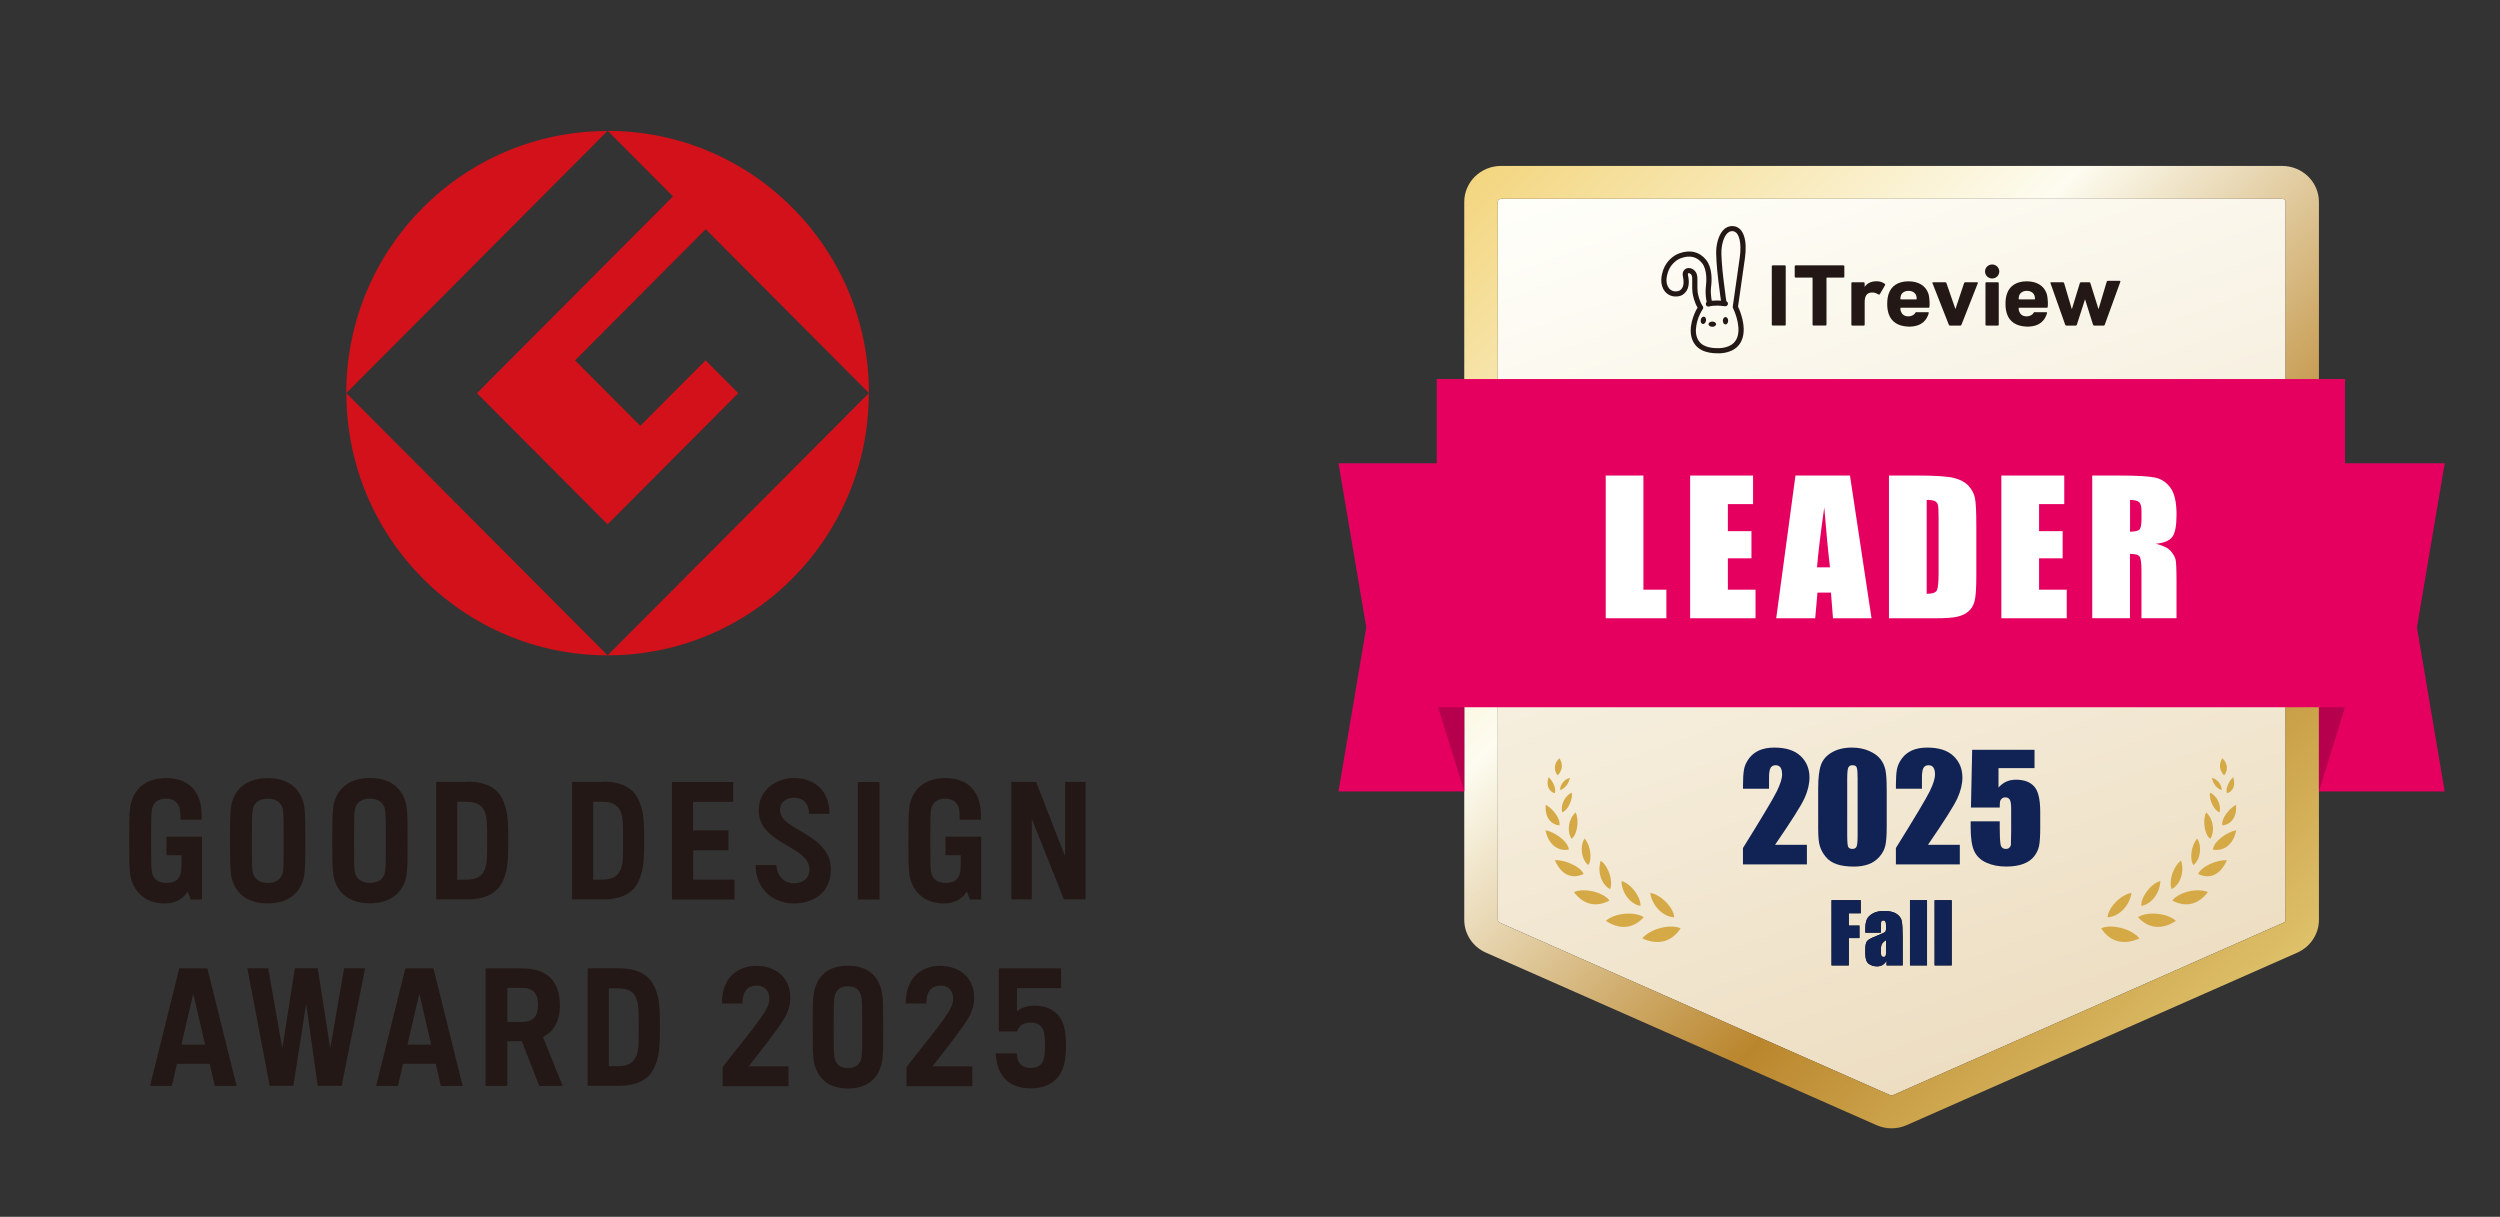 <svg width="226" height="110" viewBox="0 0 226 110" fill="none" xmlns="http://www.w3.org/2000/svg">
<rect x="0" y="0" width="226" height="110" fill="#333333" stroke="none"/>
<path d="M31.302 35.543L54.915 11.844C41.873 11.844 31.302 22.454 31.302 35.543Z" fill="#D2111A"/>
<path d="M54.927 59.243L31.314 35.543C31.314 48.632 41.885 59.243 54.927 59.243Z" fill="#D2111A"/>
<path d="M43.114 35.543L54.927 47.399L66.74 35.543L63.783 32.576L57.883 38.498L51.983 32.576L63.795 20.72L78.552 35.531C78.552 22.442 67.968 11.831 54.939 11.831L60.839 17.753L43.126 35.531L43.114 35.543Z" fill="#D2111A"/>
<path d="M54.927 59.243C67.968 59.243 78.54 48.632 78.54 35.543L54.927 59.243Z" fill="#D2111A"/>
<path d="M16.399 94.432L17.47 89.829L18.54 94.432H16.399ZM16.204 87.545L13.564 98.168H15.535L15.997 96.165H18.954L19.416 98.168H21.387L18.747 87.545H16.204ZM36.837 94.432L37.907 89.829L38.978 94.432H36.837ZM36.642 87.545L34.002 98.168H35.973L36.435 96.165H39.392L39.854 98.168H41.825L39.185 87.545H36.642ZM47.178 92.38H45.864V89.303H47.178C48.236 89.303 48.637 89.841 48.637 90.842C48.637 91.843 48.236 92.38 47.178 92.38ZM50.608 90.83C50.608 88.705 49.44 87.545 47.263 87.545H43.893V98.168H45.864V94.126H47.178L48.747 98.168H50.864L49.087 93.748C50.097 93.247 50.62 92.258 50.62 90.83M57.555 95.372C57.384 95.848 57.032 96.385 55.852 96.385H55.036V89.34H55.852C57.032 89.34 57.384 89.865 57.555 90.341C57.725 90.83 57.737 91.416 57.737 92.857C57.737 94.297 57.737 94.883 57.555 95.372ZM59.148 89.181C58.662 88.107 57.603 87.533 55.937 87.533H53.126V98.156H55.937C57.603 98.156 58.65 97.594 59.148 96.507C59.55 95.616 59.659 94.945 59.659 92.844C59.659 90.744 59.562 90.061 59.148 89.169M29.854 94.774L28.723 87.533H26.654L25.523 94.774L24.246 87.533H22.36L24.379 98.156H26.521L27.676 90.757L28.723 98.156H30.888L33.005 87.533H31.107L29.854 94.774ZM43.856 78.51C43.686 78.986 43.333 79.523 42.153 79.523H41.338V72.478H42.153C43.333 72.478 43.686 73.003 43.856 73.479C44.027 73.968 44.039 74.554 44.039 75.995C44.039 77.435 44.039 78.021 43.856 78.51ZM42.238 70.683H39.428V81.306H42.238C43.893 81.306 44.951 80.744 45.45 79.658C45.852 78.766 45.949 78.095 45.949 75.982C45.949 73.87 45.852 73.211 45.45 72.307C44.963 71.233 43.905 70.659 42.238 70.659M34.817 78.778C34.708 79.499 34.136 79.816 33.443 79.816C32.749 79.816 32.178 79.499 32.068 78.778C32.007 78.424 32.007 77.399 32.007 76.007C32.007 74.615 32.007 73.577 32.068 73.235C32.178 72.515 32.749 72.197 33.443 72.197C34.136 72.197 34.708 72.515 34.817 73.235C34.878 73.589 34.878 74.615 34.878 76.007C34.878 77.399 34.878 78.436 34.817 78.778ZM33.443 70.329C31.229 70.329 30.328 71.648 30.134 72.905C30.036 73.516 30.036 74.639 30.036 75.995C30.036 77.35 30.036 78.473 30.134 79.084C30.328 80.341 31.229 81.66 33.443 81.66C35.657 81.66 36.557 80.341 36.752 79.084C36.849 78.473 36.849 77.35 36.849 75.995C36.849 74.639 36.849 73.516 36.752 72.905C36.557 71.648 35.657 70.329 33.443 70.329ZM25.584 78.778C25.474 79.499 24.903 79.816 24.209 79.816C23.516 79.816 22.944 79.499 22.834 78.778C22.774 78.424 22.774 77.399 22.774 76.007C22.774 74.615 22.774 73.577 22.834 73.235C22.944 72.515 23.516 72.197 24.209 72.197C24.903 72.197 25.474 72.515 25.584 73.235C25.645 73.589 25.645 74.615 25.645 76.007C25.645 77.399 25.645 78.436 25.584 78.778ZM24.197 70.341C21.983 70.341 21.083 71.66 20.888 72.918C20.791 73.528 20.791 74.651 20.791 76.007C20.791 77.362 20.791 78.485 20.888 79.096C21.083 80.353 21.983 81.672 24.197 81.672C26.411 81.672 27.311 80.353 27.506 79.096C27.603 78.485 27.603 77.362 27.603 76.007C27.603 74.651 27.603 73.528 27.506 72.918C27.311 71.66 26.411 70.341 24.197 70.341ZM15.073 77.313H16.411C16.411 78.009 16.411 78.534 16.375 78.778C16.253 79.535 15.791 79.816 15.061 79.816C14.331 79.816 13.832 79.499 13.723 78.778C13.662 78.424 13.662 77.399 13.662 76.007C13.662 74.615 13.662 73.577 13.723 73.235C13.832 72.515 14.319 72.197 15.012 72.197C15.706 72.197 16.168 72.551 16.277 73.235C16.302 73.382 16.314 73.772 16.326 74.102H18.236C18.236 73.711 18.212 73.186 18.175 72.918C17.98 71.697 17.214 70.341 15.036 70.341C12.859 70.341 11.971 71.66 11.776 72.918C11.679 73.528 11.679 74.651 11.679 76.007C11.679 77.362 11.679 78.485 11.776 79.096C11.983 80.366 12.92 81.672 14.878 81.672C15.827 81.672 16.508 81.306 16.971 80.598L17.238 81.318H18.26V75.641H15.049V77.325L15.073 77.313ZM85.511 77.313H86.849C86.849 78.009 86.849 78.534 86.812 78.778C86.691 79.535 86.229 79.816 85.499 79.816C84.769 79.816 84.27 79.499 84.16 78.778C84.1 78.424 84.1 77.399 84.1 76.007C84.1 74.615 84.1 73.577 84.16 73.235C84.27 72.515 84.757 72.197 85.45 72.197C86.143 72.197 86.618 72.551 86.715 73.235C86.74 73.382 86.752 73.772 86.764 74.102H88.686C88.686 73.711 88.662 73.186 88.613 72.918C88.43 71.697 87.652 70.341 85.474 70.341C83.297 70.341 82.409 71.66 82.214 72.918C82.117 73.528 82.117 74.651 82.117 76.007C82.117 77.362 82.117 78.485 82.214 79.096C82.409 80.366 83.358 81.672 85.316 81.672C86.265 81.672 86.946 81.306 87.409 80.598L87.676 81.318H88.698V75.641H85.474V77.325L85.511 77.313ZM62.652 76.862H65.852V75.067H62.652V72.49H66.277V70.695H60.742V81.318H66.399V79.523H62.664V76.862H62.652ZM77.543 81.318H79.513V70.695H77.543V81.318ZM96.289 70.683V77.423L93.662 70.683H91.423V81.306H93.272V74.016L96.18 81.306H98.139V70.683H96.289ZM56.143 78.51C55.973 78.986 55.62 79.523 54.44 79.523H53.625V72.478H54.44C55.62 72.478 55.973 73.003 56.143 73.479C56.326 73.968 56.326 74.554 56.326 75.995C56.326 77.435 56.326 78.021 56.143 78.51ZM54.525 70.683H51.715V81.306H54.525C56.18 81.306 57.238 80.744 57.725 79.658C58.126 78.766 58.236 78.095 58.236 75.982C58.236 73.87 58.139 73.211 57.725 72.307C57.238 71.233 56.18 70.659 54.525 70.659M70.511 73.26C70.511 72.502 71.083 72.112 71.788 72.112C72.494 72.112 73.126 72.527 73.139 73.565H74.988C74.963 71.208 73.345 70.329 71.8 70.329C70.255 70.329 68.589 71.33 68.589 73.26C68.589 76.336 73.175 76.446 73.175 78.595C73.175 79.401 72.567 79.853 71.764 79.853C70.961 79.853 70.255 79.291 70.182 78.205H68.297C68.37 80.647 70.121 81.672 71.764 81.672C73.406 81.672 75.109 80.805 75.109 78.608C75.109 75.311 70.523 75.103 70.523 73.272M79.757 89.877C79.562 88.62 78.808 87.301 76.654 87.301C74.501 87.301 73.747 88.62 73.552 89.877C73.455 90.488 73.467 91.501 73.467 92.857C73.467 94.212 73.467 95.225 73.552 95.824C73.747 97.081 74.513 98.4 76.654 98.4C78.796 98.4 79.574 97.081 79.757 95.824C79.854 95.213 79.842 94.2 79.842 92.857C79.842 91.513 79.842 90.488 79.757 89.877ZM77.883 95.518C77.774 96.239 77.336 96.556 76.654 96.556C75.973 96.556 75.535 96.239 75.426 95.518C75.365 95.164 75.365 94.249 75.365 92.857C75.365 91.465 75.365 90.549 75.426 90.195C75.535 89.474 75.973 89.157 76.654 89.157C77.336 89.157 77.774 89.474 77.883 90.195C77.932 90.549 77.944 91.465 77.944 92.857C77.944 94.249 77.944 95.164 77.883 95.518ZM71.448 90.219C71.448 88.07 69.732 87.277 68.309 87.313C66.898 87.338 65.255 88.168 65.255 90.72H67.117C67.117 89.597 67.603 89.132 68.321 89.096C69.051 89.059 69.55 89.511 69.55 90.293C69.55 91.294 68.443 92.478 65.328 96.459V98.192H71.277V96.397H67.676C69.051 94.651 70.134 93.272 70.827 92.185C71.253 91.513 71.448 90.866 71.448 90.219ZM88.066 90.219C88.066 88.07 86.35 87.277 84.927 87.313C83.516 87.338 81.873 88.168 81.873 90.72H83.735C83.735 89.597 84.221 89.132 84.939 89.096C85.669 89.059 86.168 89.511 86.168 90.293C86.168 91.294 85.061 92.478 81.946 96.459V98.192H87.895V96.397H84.294C85.669 94.651 86.752 93.272 87.445 92.185C87.871 91.513 88.066 90.866 88.066 90.219ZM96.265 93.174C96.058 91.806 95.134 90.866 93.382 90.915C92.834 90.927 92.336 91.111 91.934 91.428V89.328H95.924V87.545H90.292V93.247H91.946C92.105 92.698 92.555 92.441 93.175 92.441C93.856 92.441 94.294 92.759 94.404 93.479C94.452 93.833 94.465 94.456 94.465 94.493C94.465 94.529 94.465 95.152 94.404 95.506C94.294 96.227 93.856 96.544 93.175 96.544C92.494 96.544 92.056 96.227 91.946 95.506C91.946 95.445 91.922 95.335 91.922 95.225H90.012C90.024 95.421 90.049 95.616 90.073 95.811C90.267 97.069 91.022 98.388 93.175 98.388C95.328 98.388 96.083 97.069 96.277 95.811C96.375 95.201 96.362 94.481 96.362 94.481C96.362 94.481 96.362 93.76 96.277 93.15L96.265 93.174Z" fill="#231815"/>
<g clip-path="url(#clip0_40011538_17279)">
<path d="M206.435 83.407L171.131 98.999C171.049 99.036 170.954 99.036 170.872 98.999L135.568 83.407C135.464 83.36 135.397 83.264 135.397 83.155V18.253C135.397 18.098 135.533 17.974 135.701 17.974H206.312C206.479 17.974 206.615 18.098 206.615 18.253V83.155C206.615 83.264 206.549 83.36 206.444 83.407H206.435Z" fill="url(#paint0_linear_40011538_17279)"/>
<path d="M206.306 17.974C206.473 17.974 206.609 18.098 206.609 18.253V83.155C206.609 83.264 206.543 83.36 206.438 83.407L171.134 98.999C171.093 99.017 171.049 99.026 171.005 99.026C170.961 99.026 170.916 99.017 170.875 98.999L135.571 83.407C135.467 83.36 135.401 83.264 135.401 83.155V18.253C135.401 18.098 135.537 17.974 135.704 17.974H206.315M206.306 15H135.695C133.86 15 132.369 16.46 132.369 18.253V83.155C132.369 84.432 133.137 85.594 134.327 86.119L169.631 101.711C170.064 101.904 170.525 102 170.999 102C171.472 102 171.933 101.904 172.366 101.711L207.673 86.119C208.861 85.594 209.631 84.432 209.631 83.155V18.253C209.631 16.46 208.141 15 206.306 15Z" fill="url(#paint1_linear_40011538_17279)"/>
<path d="M189.943 83.923C190.821 83.506 192.678 83.929 193.411 84.836C191.917 85.501 190.723 85.103 189.943 83.923Z" fill="#D5AA46"/>
<path d="M190.521 82.922C190.569 82.089 191.68 80.88 192.691 80.716C192.562 81.76 191.62 82.882 190.521 82.922Z" fill="#D5AA46"/>
<path d="M193.275 82.919C194.043 82.385 195.865 82.497 196.705 83.242C195.398 84.109 194.201 83.917 193.275 82.919Z" fill="#D5AA46"/>
<path d="M193.576 81.89C193.522 81.126 194.39 79.905 195.29 79.641C195.294 80.604 194.57 81.729 193.576 81.89Z" fill="#D5AA46"/>
<path d="M196.376 81.406C196.903 80.685 198.596 80.222 199.597 80.644C198.685 81.835 197.535 82.03 196.376 81.406Z" fill="#D5AA46"/>
<path d="M196.323 80.38C196.032 79.703 196.433 78.326 197.166 77.808C197.475 78.681 197.175 79.927 196.323 80.38Z" fill="#D5AA46"/>
<path d="M198.713 79.01C199.019 78.28 200.507 77.696 201.312 77.768C200.769 78.979 199.888 79.551 198.713 79.01Z" fill="#D5AA46"/>
<path d="M198.296 78.206C197.905 77.677 198.097 76.394 198.625 75.801C199.073 76.494 198.941 77.643 198.296 78.206Z" fill="#D5AA46"/>
<path d="M200.046 76.801C200.131 76.015 201.369 75.201 202.162 75.049C201.868 76.466 200.927 76.972 200.046 76.801Z" fill="#D5AA46"/>
<path d="M199.806 75.838C199.278 75.441 199.098 74.157 199.433 73.439C200.062 73.98 200.264 75.12 199.806 75.838Z" fill="#D5AA46"/>
<path d="M200.899 74.616C200.779 73.982 201.553 73.056 202.137 72.752C202.244 73.933 201.632 74.545 200.899 74.616Z" fill="#D5AA46"/>
<path d="M200.643 73.439C200.134 73.25 199.686 72.283 199.778 71.647C200.4 71.926 200.832 72.771 200.643 73.439Z" fill="#D5AA46"/>
<path d="M201.328 71.714C201.145 71.298 201.531 70.549 201.881 70.254C202.14 71.043 201.818 71.556 201.328 71.714Z" fill="#D5AA46"/>
<path d="M201.059 70.099C201.539 69.487 201.262 68.875 200.895 68.539C200.466 69.251 200.766 69.782 201.059 70.099Z" fill="#D5AA46"/>
<path d="M200.835 71.416C200.46 71.363 199.999 70.773 199.964 70.322C200.431 70.419 200.861 70.931 200.835 71.416Z" fill="#D5AA46"/>
<path d="M151.929 83.923C151.052 83.506 149.195 83.929 148.462 84.836C149.956 85.501 151.149 85.103 151.929 83.923Z" fill="#D5AA46"/>
<path d="M151.352 82.922C151.305 82.089 150.193 80.88 149.183 80.716C149.312 81.76 150.253 82.882 151.352 82.922Z" fill="#D5AA46"/>
<path d="M148.598 82.919C147.83 82.385 146.008 82.497 145.168 83.242C146.475 84.109 147.672 83.917 148.598 82.919Z" fill="#D5AA46"/>
<path d="M148.298 81.89C148.352 81.126 147.483 79.905 146.583 79.641C146.58 80.604 147.303 81.729 148.298 81.89Z" fill="#D5AA46"/>
<path d="M145.497 81.406C144.969 80.685 143.276 80.222 142.275 80.644C143.188 81.835 144.338 82.03 145.497 81.406Z" fill="#D5AA46"/>
<path d="M145.551 80.38C145.841 79.703 145.44 78.326 144.708 77.808C144.398 78.681 144.698 79.927 145.551 80.38Z" fill="#D5AA46"/>
<path d="M143.157 79.01C142.85 78.28 141.363 77.696 140.558 77.768C141.101 78.979 141.982 79.551 143.157 79.01Z" fill="#D5AA46"/>
<path d="M143.577 78.206C143.968 77.677 143.775 76.394 143.248 75.801C142.8 76.494 142.932 77.643 143.577 78.206Z" fill="#D5AA46"/>
<path d="M141.824 76.801C141.739 76.015 140.501 75.201 139.708 75.049C140.002 76.466 140.943 76.972 141.824 76.801Z" fill="#D5AA46"/>
<path d="M142.067 75.838C142.595 75.441 142.775 74.157 142.44 73.439C141.812 73.98 141.609 75.12 142.067 75.838Z" fill="#D5AA46"/>
<path d="M140.974 74.616C141.094 73.982 140.32 73.056 139.736 72.752C139.629 73.933 140.241 74.545 140.974 74.616Z" fill="#D5AA46"/>
<path d="M141.23 73.439C141.739 73.25 142.187 72.283 142.096 71.647C141.474 71.926 141.041 72.771 141.23 73.439Z" fill="#D5AA46"/>
<path d="M140.545 71.714C140.728 71.298 140.343 70.549 139.992 70.254C139.733 71.043 140.055 71.556 140.545 71.714Z" fill="#D5AA46"/>
<path d="M140.813 70.099C140.333 69.487 140.611 68.875 140.977 68.539C141.407 69.251 141.107 69.782 140.813 70.099Z" fill="#D5AA46"/>
<path d="M141.037 71.416C141.413 71.363 141.874 70.773 141.909 70.322C141.441 70.419 141.012 70.931 141.037 71.416Z" fill="#D5AA46"/>
<path d="M154.794 29.542C154.983 29.542 155.135 29.436 155.135 29.305C155.135 29.175 154.983 29.069 154.794 29.069C154.606 29.069 154.453 29.175 154.453 29.305C154.453 29.436 154.606 29.542 154.794 29.542Z" fill="#231815"/>
<path d="M154.222 28.995C154.252 28.812 154.171 28.647 154.04 28.626C153.909 28.605 153.779 28.736 153.748 28.919C153.718 29.102 153.799 29.267 153.93 29.288C154.061 29.309 154.192 29.178 154.222 28.995Z" fill="#231815"/>
<path d="M155.985 29.33C156.118 29.33 156.225 29.18 156.225 28.995C156.225 28.809 156.118 28.659 155.985 28.659C155.853 28.659 155.745 28.809 155.745 28.995C155.745 29.18 155.853 29.33 155.985 29.33Z" fill="#231815"/>
<path d="M155.319 31.937C154.861 31.937 153.462 31.937 152.982 30.703C152.587 29.69 153.099 28.389 153.459 27.811C153.178 27.335 153.039 26.739 153.004 26.465C152.969 26.198 152.972 25.918 152.976 25.648C152.976 25.592 152.976 25.536 152.976 25.48C152.976 25.44 152.976 25.403 152.976 25.362C152.982 25.157 152.985 24.965 152.89 24.828C152.84 24.753 152.732 24.691 152.66 24.694C152.638 24.694 152.619 24.697 152.593 24.738C152.571 24.772 152.593 24.887 152.609 24.952L152.616 24.983C152.698 25.412 152.685 25.766 152.575 26.071C152.47 26.353 152.199 26.68 151.823 26.767C151.198 26.913 150.724 26.633 150.49 26.322C150.013 25.695 150.171 24.887 150.389 24.318C150.632 23.678 151.188 23.122 151.804 22.901C152.796 22.547 153.664 22.765 154.248 23.513C154.801 24.222 154.757 25.34 154.681 25.943C154.593 26.661 154.782 27.372 154.785 27.379C154.82 27.503 154.744 27.63 154.621 27.665C154.498 27.699 154.365 27.624 154.33 27.503C154.321 27.472 154.113 26.701 154.214 25.887C154.267 25.459 154.34 24.393 153.872 23.796C153.408 23.203 152.767 23.05 151.962 23.336C151.479 23.51 151.021 23.97 150.828 24.48C150.654 24.94 150.519 25.583 150.866 26.046C151.011 26.238 151.308 26.409 151.712 26.316C151.905 26.273 152.069 26.08 152.129 25.915C152.211 25.692 152.218 25.415 152.151 25.07L152.145 25.039C152.117 24.896 152.076 24.682 152.189 24.495C152.29 24.328 152.455 24.234 152.647 24.228C152.884 24.222 153.137 24.359 153.279 24.567C153.459 24.828 153.449 25.117 153.446 25.372C153.446 25.409 153.446 25.446 153.446 25.483C153.446 25.539 153.446 25.598 153.446 25.654C153.443 25.909 153.44 26.173 153.468 26.406C153.506 26.708 153.664 27.298 153.932 27.683C153.989 27.764 153.986 27.87 153.929 27.95C153.775 28.165 153.557 28.594 153.427 29.072C153.32 29.47 153.228 30.048 153.421 30.539C153.746 31.378 154.659 31.474 155.316 31.474C155.84 31.474 156.762 31.343 157.059 30.461C157.422 29.38 156.671 27.866 156.664 27.851C156.642 27.808 156.636 27.761 156.642 27.714C156.645 27.683 157.094 24.579 157.277 23.252C157.454 21.963 157.226 21.021 156.715 20.91C156.547 20.872 156.396 20.903 156.257 21.003C155.944 21.22 155.717 21.742 155.635 22.435C155.502 23.535 156.08 27.363 156.086 27.404C156.105 27.531 156.017 27.649 155.887 27.668C155.758 27.686 155.638 27.599 155.619 27.472C155.594 27.31 155.025 23.541 155.164 22.382C155.265 21.55 155.556 20.925 155.982 20.627C156.232 20.453 156.519 20.397 156.816 20.459C157.618 20.633 157.965 21.702 157.744 23.318C157.577 24.536 157.185 27.245 157.119 27.714C157.274 28.044 157.89 29.476 157.507 30.61C157.116 31.769 155.966 31.943 155.316 31.943L155.319 31.937Z" fill="#231815"/>
<path d="M154.438 27.714C154.334 27.714 154.239 27.646 154.211 27.54C154.176 27.416 154.252 27.288 154.378 27.257C154.637 27.189 154.886 27.164 155.269 27.164H155.278C155.297 27.164 155.711 27.18 156.011 27.226C156.14 27.245 156.229 27.366 156.206 27.49C156.184 27.615 156.064 27.702 155.938 27.683C155.682 27.643 155.31 27.627 155.265 27.627C154.927 27.627 154.713 27.649 154.498 27.705C154.479 27.711 154.457 27.711 154.438 27.711V27.714Z" fill="#231815"/>
<path d="M160.17 24.073C160.17 24.023 160.205 23.989 160.255 23.989H161.345C161.395 23.989 161.43 24.023 161.43 24.073V29.346C161.43 29.396 161.395 29.43 161.345 29.43H160.255C160.205 29.43 160.17 29.396 160.17 29.346V24.073Z" fill="#231815"/>
<path d="M163.94 29.43C163.89 29.43 163.855 29.396 163.855 29.346V25.145C163.855 25.111 163.839 25.095 163.804 25.095H162.326C162.276 25.095 162.241 25.061 162.241 25.012V24.073C162.241 24.023 162.276 23.989 162.326 23.989H166.644C166.694 23.989 166.729 24.023 166.729 24.073V25.012C166.729 25.061 166.694 25.095 166.644 25.095H165.166C165.131 25.095 165.115 25.114 165.115 25.145V29.346C165.115 29.396 165.08 29.43 165.03 29.43H163.94Z" fill="#231815"/>
<path d="M167.45 29.433C167.399 29.433 167.364 29.402 167.364 29.352V25.596C167.364 25.546 167.399 25.515 167.45 25.515H168.479C168.53 25.515 168.564 25.549 168.564 25.596V25.928H168.574C168.773 25.611 169.149 25.425 169.657 25.425C169.932 25.425 170.207 25.515 170.387 25.661C170.431 25.692 170.437 25.726 170.412 25.776L169.932 26.602C169.897 26.643 169.862 26.643 169.812 26.618C169.613 26.497 169.417 26.431 169.212 26.441C168.766 26.456 168.567 26.764 168.567 27.292V29.355C168.567 29.405 168.533 29.436 168.482 29.436H167.453L167.45 29.433Z" fill="#231815"/>
<path d="M176.276 29.433C176.226 29.433 176.191 29.402 176.172 29.352L174.694 25.595C174.678 25.546 174.704 25.515 174.764 25.515H175.847C175.907 25.515 175.941 25.54 175.957 25.595L176.763 27.92H176.778L177.552 25.595C177.568 25.54 177.603 25.515 177.663 25.515H178.727C178.787 25.515 178.812 25.549 178.796 25.595L177.318 29.352C177.299 29.402 177.268 29.433 177.214 29.433H176.27H176.276Z" fill="#231815"/>
<path d="M179.573 29.433C179.522 29.433 179.487 29.402 179.487 29.352V25.595C179.487 25.546 179.522 25.515 179.573 25.515H180.602C180.653 25.515 180.687 25.549 180.687 25.595V29.352C180.687 29.402 180.653 29.433 180.602 29.433H179.573Z" fill="#231815"/>
<path d="M189.313 29.432C189.262 29.432 189.228 29.401 189.209 29.351L188.495 27.077H188.479L187.75 29.351C187.734 29.401 187.699 29.432 187.645 29.432H186.796C186.745 29.432 186.711 29.401 186.692 29.351L185.362 25.595C185.346 25.545 185.372 25.514 185.422 25.514H186.477C186.546 25.514 186.581 25.539 186.597 25.595L187.285 27.928H187.304L188.018 25.595C188.034 25.539 188.078 25.514 188.138 25.514H188.858C188.918 25.514 188.953 25.539 188.969 25.595L189.698 27.928H189.714L190.447 25.468C190.462 25.412 190.497 25.387 190.557 25.387H191.612C191.672 25.387 191.697 25.421 191.681 25.468L190.27 29.355C190.251 29.404 190.219 29.435 190.166 29.435H189.307L189.313 29.432Z" fill="#231815"/>
<path d="M183.915 28.212C183.893 28.212 183.871 28.224 183.861 28.246C183.684 28.566 183.328 28.597 183.22 28.6C182.797 28.6 182.617 28.376 182.532 28.149C182.506 28.084 182.484 27.979 182.487 27.864C182.487 27.836 182.51 27.817 182.538 27.817H185.052C185.083 27.817 185.109 27.795 185.112 27.767C185.121 27.68 185.137 27.519 185.128 27.304C185.121 27.093 185.087 26.751 185.014 26.531C184.774 25.844 184.139 25.431 183.22 25.431C182.301 25.431 181.676 25.835 181.436 26.54C181.351 26.782 181.297 27.065 181.297 27.478C181.297 27.892 181.357 28.165 181.442 28.41C181.67 29.075 182.27 29.479 183.132 29.52C183.176 29.526 183.223 29.529 183.28 29.529C183.331 29.529 183.381 29.529 183.429 29.523C184.496 29.47 184.903 28.858 185.055 28.289C185.064 28.255 185.036 28.221 184.998 28.221H183.918L183.915 28.212ZM182.529 26.723C182.623 26.456 182.879 26.294 183.223 26.294C183.568 26.294 183.823 26.456 183.918 26.723C183.943 26.804 183.962 26.894 183.962 27.015C183.962 27.046 183.946 27.065 183.912 27.065H182.538C182.503 27.065 182.487 27.049 182.487 27.015C182.487 26.894 182.506 26.804 182.532 26.723H182.529Z" fill="#231815"/>
<path d="M173.223 28.212C173.2 28.212 173.178 28.224 173.169 28.246C172.992 28.566 172.635 28.597 172.528 28.6C172.105 28.6 171.925 28.376 171.839 28.149C171.814 28.084 171.792 27.979 171.795 27.864C171.795 27.836 171.817 27.817 171.846 27.817H174.359C174.391 27.817 174.416 27.795 174.419 27.767C174.429 27.68 174.445 27.519 174.435 27.304C174.429 27.093 174.394 26.751 174.322 26.531C174.082 25.844 173.447 25.431 172.528 25.431C171.609 25.431 170.983 25.835 170.743 26.54C170.658 26.782 170.604 27.065 170.604 27.478C170.604 27.892 170.664 28.165 170.75 28.41C170.977 29.075 171.577 29.479 172.439 29.52C172.484 29.526 172.531 29.529 172.588 29.529C172.638 29.529 172.689 29.529 172.736 29.523C173.804 29.47 174.211 28.858 174.363 28.289C174.372 28.255 174.344 28.221 174.306 28.221H173.226L173.223 28.212ZM171.836 26.723C171.931 26.456 172.187 26.294 172.531 26.294C172.875 26.294 173.131 26.456 173.226 26.723C173.251 26.804 173.27 26.894 173.27 27.015C173.27 27.046 173.254 27.065 173.219 27.065H171.846C171.811 27.065 171.795 27.049 171.795 27.015C171.795 26.894 171.814 26.804 171.839 26.723H171.836Z" fill="#231815"/>
<path d="M180.091 25.176C180.446 25.176 180.735 24.892 180.735 24.542C180.735 24.192 180.446 23.908 180.091 23.908C179.735 23.908 179.446 24.192 179.446 24.542C179.446 24.892 179.735 25.176 180.091 25.176Z" fill="#231815"/>
<path d="M221 71.55H209.631V41.88H221L218.489 56.717L221 71.55Z" fill="#E50060"/>
<path d="M211.99 34.265H129.881V63.935H211.99V34.265Z" fill="#E50060"/>
<path d="M148.564 42.989V53.308H150.639V55.89H145.156V42.989H148.567H148.564Z" fill="white"/>
<path d="M152.792 42.989H158.477V45.571H156.2V48.017H158.331V50.471H156.2V53.308H158.701V55.89H152.789V42.989H152.792Z" fill="white"/>
<path d="M167.237 42.989L169.186 55.89H165.702L165.519 53.572H164.3L164.095 55.89H160.57L162.31 42.989H167.24H167.237ZM165.431 51.285C165.257 49.825 165.086 48.017 164.913 45.867C164.565 48.337 164.347 50.142 164.259 51.285H165.434H165.431Z" fill="white"/>
<path d="M170.762 42.989H173.313C174.959 42.989 176.074 43.064 176.655 43.213C177.236 43.362 177.678 43.608 177.978 43.946C178.281 44.285 178.471 44.664 178.546 45.08C178.622 45.497 178.66 46.317 178.66 47.538V52.056C178.66 53.215 178.606 53.989 178.493 54.38C178.382 54.772 178.189 55.076 177.915 55.297C177.64 55.517 177.299 55.673 176.895 55.76C176.49 55.847 175.881 55.89 175.063 55.89H170.762V42.989ZM174.172 45.195V53.681C174.665 53.681 174.965 53.585 175.079 53.389C175.192 53.196 175.249 52.668 175.249 51.807V46.795C175.249 46.211 175.23 45.835 175.192 45.671C175.155 45.506 175.069 45.385 174.934 45.307C174.798 45.23 174.545 45.192 174.172 45.192V45.195Z" fill="white"/>
<path d="M180.924 42.989H186.609V45.571H184.332V48.017H186.463V50.471H184.332V53.308H186.833V55.89H180.921V42.989H180.924Z" fill="white"/>
<path d="M189.145 42.989H191.558C193.165 42.989 194.255 43.052 194.826 43.173C195.395 43.294 195.859 43.608 196.219 44.108C196.579 44.611 196.759 45.41 196.759 46.51C196.759 47.513 196.633 48.188 196.377 48.533C196.124 48.877 195.625 49.086 194.877 49.154C195.553 49.319 196.004 49.539 196.238 49.816C196.472 50.092 196.614 50.347 196.671 50.577C196.727 50.807 196.756 51.444 196.756 52.485V55.887H193.588V51.599C193.588 50.91 193.532 50.481 193.421 50.316C193.31 50.151 193.02 50.071 192.549 50.071V55.887H189.139V42.986L189.145 42.989ZM192.556 45.196V48.063C192.938 48.063 193.206 48.011 193.361 47.908C193.516 47.806 193.592 47.47 193.592 46.901V46.193C193.592 45.783 193.516 45.516 193.367 45.388C193.219 45.261 192.947 45.196 192.553 45.196H192.556Z" fill="white"/>
<g style="mix-blend-mode:multiply" opacity="0.2">
<path d="M209.631 71.55V63.935H211.99L209.631 71.55Z" fill="black"/>
</g>
<path d="M121 71.55H132.369V41.88H121L123.511 56.717L121 71.55Z" fill="#E50060"/>
<g style="mix-blend-mode:multiply" opacity="0.2">
<path d="M132.369 71.55V63.935H130.007L132.369 71.55Z" fill="black"/>
</g>
<path d="M163.344 76.375V78.14H157.564V76.661C159.279 73.905 160.296 72.202 160.618 71.547C160.94 70.891 161.101 70.382 161.101 70.015C161.101 69.732 161.054 69.524 160.956 69.384C160.858 69.244 160.71 69.176 160.511 69.176C160.312 69.176 160.164 69.254 160.066 69.406C159.968 69.558 159.92 69.866 159.92 70.319V71.304H157.568V70.928C157.568 70.347 157.599 69.891 157.659 69.555C157.719 69.219 157.871 68.89 158.108 68.567C158.344 68.244 158.657 67.998 159.036 67.831C159.418 67.663 159.876 67.582 160.407 67.582C161.452 67.582 162.242 67.837 162.775 68.346C163.312 68.856 163.577 69.502 163.577 70.282C163.577 70.876 163.426 71.503 163.126 72.162C162.826 72.824 161.938 74.225 160.464 76.372H163.344V76.375Z" fill="#112255"/>
<path d="M170.559 71.289V74.744C170.559 75.53 170.515 76.099 170.43 76.459C170.345 76.82 170.165 77.152 169.89 77.463C169.615 77.773 169.287 77.997 168.901 78.134C168.516 78.271 168.083 78.339 167.607 78.339C166.978 78.339 166.457 78.267 166.04 78.125C165.623 77.982 165.292 77.758 165.045 77.457C164.799 77.155 164.622 76.835 164.518 76.499C164.414 76.164 164.363 75.633 164.363 74.903V71.289C164.363 70.338 164.445 69.626 164.613 69.151C164.78 68.676 165.112 68.297 165.608 68.011C166.103 67.725 166.707 67.582 167.411 67.582C167.989 67.582 168.504 67.681 168.958 67.88C169.413 68.079 169.754 68.322 169.978 68.607C170.203 68.893 170.357 69.216 170.436 69.574C170.515 69.931 170.556 70.503 170.556 71.289H170.559ZM167.932 70.419C167.932 69.869 167.903 69.524 167.85 69.384C167.796 69.244 167.67 69.176 167.471 69.176C167.272 69.176 167.146 69.251 167.082 69.397C167.019 69.543 166.988 69.884 166.988 70.416V75.468C166.988 76.071 167.016 76.431 167.076 76.555C167.136 76.68 167.262 76.742 167.455 76.742C167.648 76.742 167.777 76.67 167.837 76.524C167.897 76.378 167.929 76.052 167.929 75.546V70.416L167.932 70.419Z" fill="#112255"/>
<path d="M177.167 76.375V78.14H171.388V76.661C173.103 73.905 174.119 72.202 174.442 71.547C174.764 70.891 174.925 70.382 174.925 70.015C174.925 69.732 174.877 69.524 174.779 69.384C174.682 69.244 174.533 69.176 174.334 69.176C174.135 69.176 173.987 69.254 173.889 69.406C173.791 69.558 173.744 69.866 173.744 70.319V71.304H171.391V70.928C171.391 70.347 171.422 69.891 171.482 69.555C171.542 69.219 171.694 68.89 171.931 68.567C172.168 68.244 172.48 67.998 172.859 67.831C173.238 67.663 173.699 67.582 174.23 67.582C175.275 67.582 176.065 67.837 176.598 68.346C177.132 68.856 177.401 69.502 177.401 70.282C177.401 70.876 177.249 71.503 176.949 72.162C176.649 72.824 175.762 74.225 174.287 76.372H177.167V76.375Z" fill="#112255"/>
<path d="M183.921 67.781V69.437H180.665V71.196C181.073 70.724 181.597 70.484 182.238 70.484C182.961 70.484 183.511 70.683 183.88 71.084C184.25 71.482 184.436 72.249 184.436 73.383V74.862C184.436 75.596 184.401 76.133 184.329 76.478C184.256 76.823 184.105 77.14 183.871 77.432C183.637 77.724 183.312 77.948 182.892 78.103C182.472 78.258 181.963 78.336 181.36 78.336C180.684 78.336 180.087 78.218 179.573 77.988C179.058 77.755 178.692 77.41 178.474 76.947C178.256 76.487 178.148 75.773 178.148 74.81V74.247H180.776V74.894C180.776 75.565 180.801 76.04 180.849 76.32C180.896 76.602 181.06 76.742 181.341 76.742C181.471 76.742 181.578 76.702 181.657 76.621C181.736 76.54 181.78 76.453 181.787 76.36C181.793 76.267 181.799 75.86 181.809 75.139V73.085C181.809 72.697 181.768 72.433 181.685 72.293C181.603 72.153 181.468 72.082 181.275 72.082C181.155 72.082 181.051 72.119 180.969 72.19C180.886 72.262 180.833 72.339 180.811 72.423C180.789 72.507 180.776 72.7 180.776 73.001H178.174L178.284 67.781H183.921Z" fill="#112255"/>
<path d="M165.569 81.378H168.209V82.559H167.129V83.677H168.093V84.799H167.129V87.275H165.572V81.381L165.569 81.378Z" fill="black"/>
<path d="M170.028 84.311H168.626V83.988C168.626 83.615 168.67 83.326 168.759 83.124C168.847 82.922 169.021 82.742 169.286 82.587C169.551 82.431 169.892 82.353 170.316 82.353C170.821 82.353 171.203 82.441 171.459 82.618C171.715 82.795 171.869 83.009 171.92 83.267C171.97 83.525 171.999 84.05 171.999 84.849V87.272H170.543V86.84C170.451 87.014 170.334 87.142 170.189 87.229C170.044 87.316 169.873 87.359 169.674 87.359C169.412 87.359 169.172 87.288 168.954 87.142C168.737 86.996 168.626 86.682 168.626 86.194V85.796C168.626 85.436 168.683 85.187 168.8 85.057C168.917 84.926 169.204 84.774 169.662 84.597C170.151 84.407 170.417 84.28 170.451 84.215C170.486 84.149 170.502 84.016 170.502 83.814C170.502 83.562 170.483 83.397 170.445 83.32C170.407 83.242 170.344 83.205 170.256 83.205C170.154 83.205 170.091 83.236 170.066 83.301C170.041 83.366 170.028 83.531 170.028 83.801V84.308V84.311ZM170.502 84.976C170.262 85.147 170.123 85.293 170.085 85.408C170.047 85.523 170.028 85.691 170.028 85.911C170.028 86.16 170.044 86.321 170.079 86.396C170.113 86.471 170.177 86.505 170.278 86.505C170.379 86.505 170.432 86.477 170.461 86.418C170.489 86.359 170.502 86.21 170.502 85.967V84.973V84.976Z" fill="black"/>
<path d="M174.203 81.378V87.272H172.662V81.378H174.203Z" fill="black"/>
<path d="M176.43 81.378V87.272H174.889V81.378H176.43Z" fill="black"/>
<path d="M165.569 81.378H168.209V82.559H167.129V83.677H168.093V84.799H167.129V87.275H165.572V81.381L165.569 81.378Z" fill="#112255"/>
<path d="M170.028 84.311H168.626V83.988C168.626 83.615 168.67 83.326 168.759 83.124C168.847 82.922 169.021 82.742 169.286 82.587C169.551 82.431 169.892 82.353 170.316 82.353C170.821 82.353 171.203 82.441 171.459 82.618C171.715 82.795 171.869 83.009 171.92 83.267C171.97 83.525 171.999 84.05 171.999 84.849V87.272H170.543V86.84C170.451 87.014 170.334 87.142 170.189 87.229C170.044 87.316 169.873 87.359 169.674 87.359C169.412 87.359 169.172 87.288 168.954 87.142C168.737 86.996 168.626 86.682 168.626 86.194V85.796C168.626 85.436 168.683 85.187 168.8 85.057C168.917 84.926 169.204 84.774 169.662 84.597C170.151 84.407 170.417 84.28 170.451 84.215C170.486 84.149 170.502 84.016 170.502 83.814C170.502 83.562 170.483 83.397 170.445 83.32C170.407 83.242 170.344 83.205 170.256 83.205C170.154 83.205 170.091 83.236 170.066 83.301C170.041 83.366 170.028 83.531 170.028 83.801V84.308V84.311ZM170.502 84.976C170.262 85.147 170.123 85.293 170.085 85.408C170.047 85.523 170.028 85.691 170.028 85.911C170.028 86.16 170.044 86.321 170.079 86.396C170.113 86.471 170.177 86.505 170.278 86.505C170.379 86.505 170.432 86.477 170.461 86.418C170.489 86.359 170.502 86.21 170.502 85.967V84.973V84.976Z" fill="#112255"/>
<path d="M174.203 81.378V87.272H172.662V81.378H174.203Z" fill="#112255"/>
<path d="M176.43 81.378V87.272H174.889V81.378H176.43Z" fill="#112255"/>
</g>
<defs>
<linearGradient id="paint0_linear_40011538_17279" x1="156.171" y1="10.622" x2="185.924" y2="93.701" gradientUnits="userSpaceOnUse">
<stop stop-color="#FFFFFA"/>
<stop offset="1" stop-color="#EDDEC2"/>
</linearGradient>
<linearGradient id="paint1_linear_40011538_17279" x1="134.51" y1="14.804" x2="206.301" y2="87.771" gradientUnits="userSpaceOnUse">
<stop stop-color="#F3D680"/>
<stop offset="0.37" stop-color="#FDFCF0"/>
<stop offset="0.72" stop-color="#BA862D"/>
<stop offset="1" stop-color="#DEC16A"/>
</linearGradient>
<clipPath id="clip0_40011538_17279">
<rect width="100" height="87" fill="white" transform="translate(121 15)"/>
</clipPath>
</defs>
</svg>

